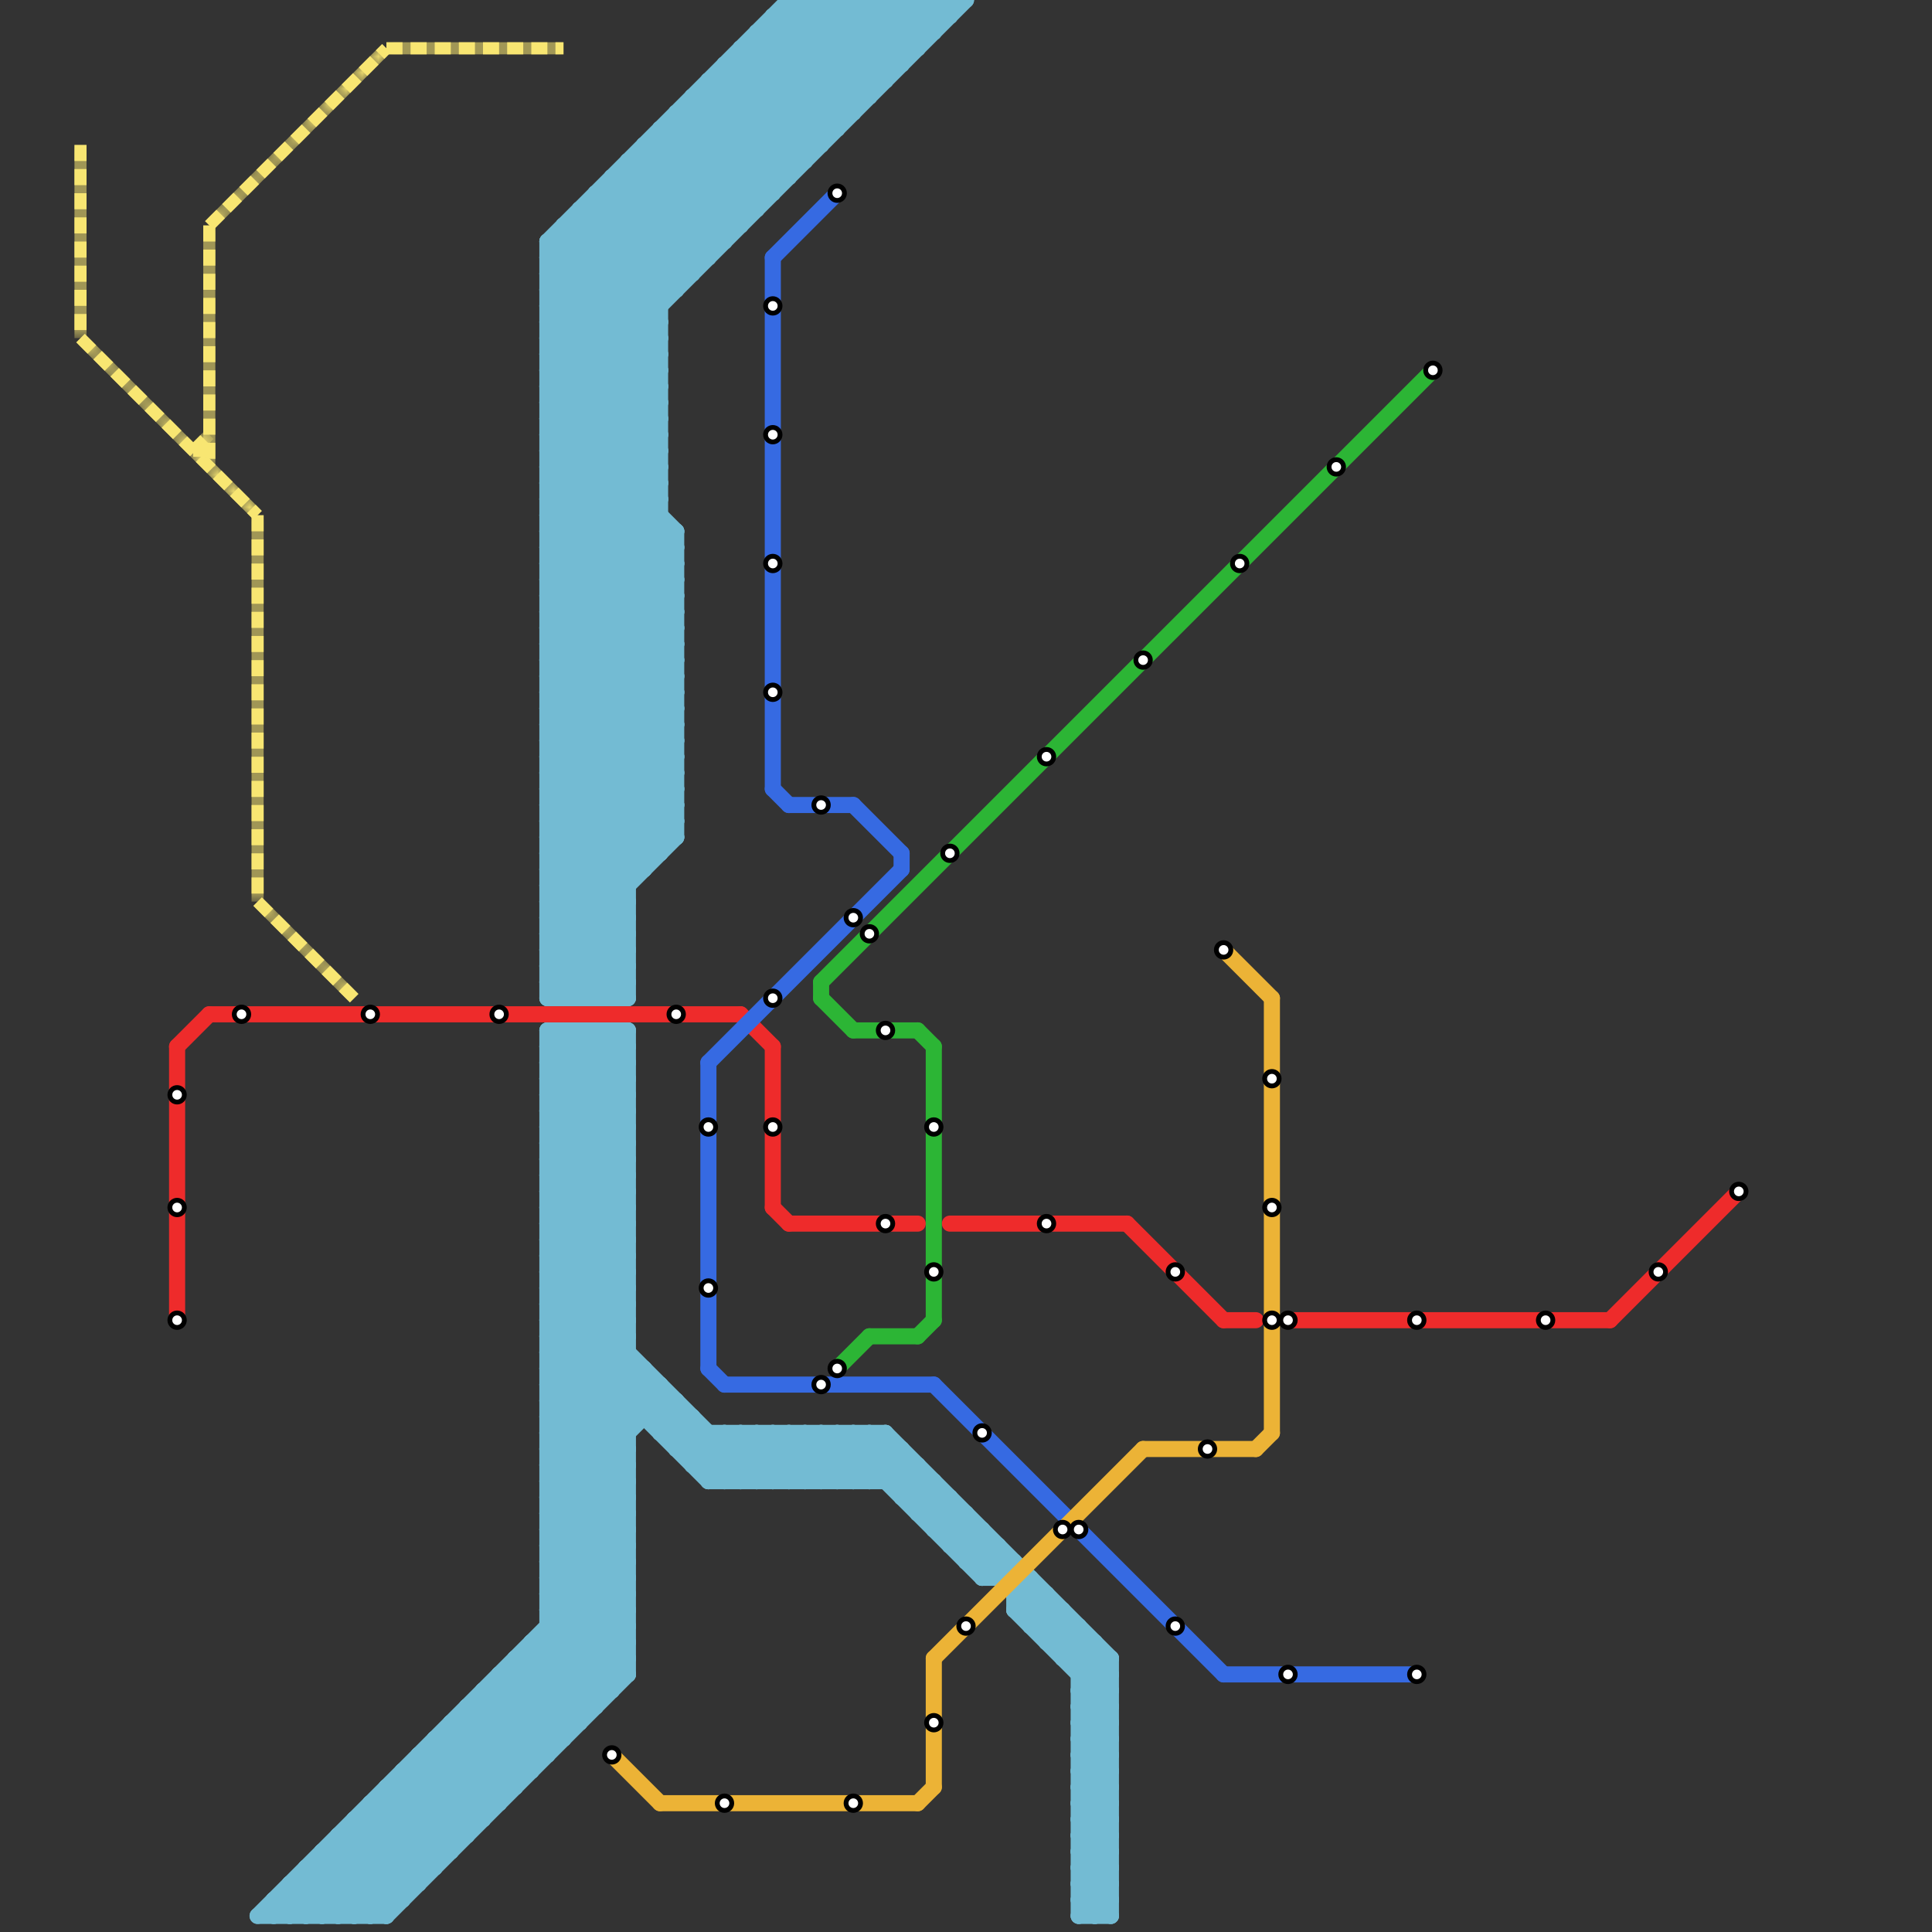 
<svg version="1.1" xmlns="http://www.w3.org/2000/svg" viewBox="0 0 120 120">
<rect x="0" y="0" width="120" height="120" fill="#333333" stroke="none"/>
<style>text { font: 1px Helvetica; font-weight: 600; white-space: pre; dominant-baseline: central; } line { stroke-width: 1; fill: none; stroke-linecap: round; stroke-linejoin: round; } .c0 { stroke: #73bbd3 } .c1 { stroke: #ee2b2b } .c2 { stroke: #f8e672 } .c3 { stroke: #366ae2 } .c4 { stroke: #2cb535 } .c5 { stroke: #ecb336 } .lst2 { stroke-width: 0.562; stroke-linecap: butt; }.w1 { stroke-width: 1; }.w2 { stroke-width: .75; }.l11 { stroke-dasharray: 1 .5; stroke-linecap: butt; }.sl-b { stroke-linecap: butt; }</style><defs><g id="wm-xf"><circle r="1.2" fill="#000"/><circle r="0.9" fill="#fff"/><circle r="0.6" fill="#000"/><circle r="0.3" fill="#fff"/></g><g id="wm"><circle r="0.6" fill="#000"/><circle r="0.3" fill="#fff"/></g></defs><line class="c0 " x1="21" y1="114" x2="21" y2="119"/><line class="c0 " x1="36" y1="13" x2="41" y2="18"/><line class="c0 " x1="34" y1="33" x2="42" y2="41"/><line class="c0 " x1="42" y1="87" x2="42" y2="90"/><line class="c0 " x1="24" y1="111" x2="28" y2="115"/><line class="c0 " x1="34" y1="51" x2="39" y2="56"/><line class="c0 " x1="34" y1="71" x2="39" y2="66"/><line class="c0 " x1="34" y1="73" x2="39" y2="68"/><line class="c0 " x1="34" y1="79" x2="39" y2="79"/><line class="c0 " x1="34" y1="79" x2="47" y2="92"/><line class="c0 " x1="59" y1="96" x2="60" y2="95"/><line class="c0 " x1="67" y1="109" x2="69" y2="111"/><line class="c0 " x1="18" y1="118" x2="19" y2="119"/><line class="c0 " x1="49" y1="1" x2="54" y2="6"/><line class="c0 " x1="34" y1="15" x2="45" y2="15"/><line class="c0 " x1="67" y1="118" x2="68" y2="119"/><line class="c0 " x1="34" y1="36" x2="42" y2="44"/><line class="c0 " x1="34" y1="87" x2="39" y2="92"/><line class="c0 " x1="34" y1="89" x2="39" y2="94"/><line class="c0 " x1="17" y1="118" x2="18" y2="119"/><line class="c0 " x1="60" y1="94" x2="60" y2="97"/><line class="c0 " x1="34" y1="60" x2="39" y2="60"/><line class="c0 " x1="49" y1="89" x2="49" y2="92"/><line class="c0 " x1="44" y1="5" x2="49" y2="10"/><line class="c0 " x1="32" y1="103" x2="39" y2="103"/><line class="c0 " x1="34" y1="100" x2="39" y2="100"/><line class="c0 " x1="17" y1="118" x2="25" y2="118"/><line class="c0 " x1="29" y1="107" x2="32" y2="110"/><line class="c0 " x1="67" y1="111" x2="69" y2="109"/><line class="c0 " x1="34" y1="35" x2="42" y2="35"/><line class="c0 " x1="34" y1="34" x2="41" y2="27"/><line class="c0 " x1="34" y1="36" x2="41" y2="29"/><line class="c0 " x1="34" y1="79" x2="39" y2="74"/><line class="c0 " x1="34" y1="58" x2="38" y2="62"/><line class="c0 " x1="49" y1="0" x2="54" y2="5"/><line class="c0 " x1="38" y1="11" x2="49" y2="11"/><line class="c0 " x1="34" y1="58" x2="42" y2="50"/><line class="c0 " x1="34" y1="60" x2="42" y2="52"/><line class="c0 " x1="34" y1="81" x2="39" y2="81"/><line class="c0 " x1="28" y1="108" x2="31" y2="111"/><line class="c0 " x1="40" y1="9" x2="51" y2="9"/><line class="c0 " x1="42" y1="90" x2="56" y2="90"/><line class="c0 " x1="34" y1="66" x2="36" y2="64"/><line class="c0 " x1="30" y1="106" x2="33" y2="109"/><line class="c0 " x1="34" y1="85" x2="40" y2="85"/><line class="c0 " x1="34" y1="27" x2="42" y2="35"/><line class="c0 " x1="34" y1="100" x2="39" y2="95"/><line class="c0 " x1="67" y1="110" x2="69" y2="108"/><line class="c0 " x1="26" y1="109" x2="30" y2="113"/><line class="c0 " x1="44" y1="89" x2="44" y2="92"/><line class="c0 " x1="42" y1="7" x2="47" y2="12"/><line class="c0 " x1="34" y1="41" x2="42" y2="41"/><line class="c0 " x1="34" y1="16" x2="50" y2="0"/><line class="c0 " x1="67" y1="111" x2="69" y2="113"/><line class="c0 " x1="34" y1="30" x2="41" y2="30"/><line class="c0 " x1="34" y1="43" x2="42" y2="43"/><line class="c0 " x1="34" y1="20" x2="54" y2="0"/><line class="c0 " x1="59" y1="93" x2="59" y2="96"/><line class="c0 " x1="34" y1="93" x2="41" y2="86"/><line class="c0 " x1="34" y1="59" x2="42" y2="51"/><line class="c0 " x1="45" y1="89" x2="45" y2="92"/><line class="c0 " x1="34" y1="81" x2="39" y2="76"/><line class="c0 " x1="55" y1="92" x2="56" y2="91"/><line class="c0 " x1="42" y1="33" x2="42" y2="52"/><line class="c0 " x1="62" y1="98" x2="63" y2="97"/><line class="c0 " x1="20" y1="115" x2="24" y2="119"/><line class="c0 " x1="55" y1="0" x2="57" y2="2"/><line class="c0 " x1="67" y1="114" x2="69" y2="114"/><line class="c0 " x1="67" y1="116" x2="69" y2="116"/><line class="c0 " x1="34" y1="20" x2="41" y2="20"/><line class="c0 " x1="59" y1="95" x2="60" y2="94"/><line class="c0 " x1="67" y1="110" x2="69" y2="112"/><line class="c0 " x1="67" y1="103" x2="68" y2="102"/><line class="c0 " x1="45" y1="5" x2="50" y2="10"/><line class="c0 " x1="34" y1="35" x2="42" y2="43"/><line class="c0 " x1="38" y1="62" x2="39" y2="61"/><line class="c0 " x1="61" y1="97" x2="62" y2="96"/><line class="c0 " x1="53" y1="89" x2="69" y2="105"/><line class="c0 " x1="34" y1="59" x2="39" y2="59"/><line class="c0 " x1="34" y1="51" x2="42" y2="51"/><line class="c0 " x1="67" y1="117" x2="69" y2="115"/><line class="c0 " x1="25" y1="110" x2="33" y2="110"/><line class="c0 " x1="34" y1="61" x2="39" y2="61"/><line class="c0 " x1="27" y1="108" x2="27" y2="116"/><line class="c0 " x1="67" y1="119" x2="69" y2="117"/><line class="c0 " x1="49" y1="0" x2="49" y2="11"/><line class="c0 " x1="67" y1="113" x2="69" y2="113"/><line class="c0 " x1="35" y1="64" x2="35" y2="108"/><line class="c0 " x1="67" y1="115" x2="69" y2="115"/><line class="c0 " x1="34" y1="19" x2="41" y2="19"/><line class="c0 " x1="34" y1="33" x2="41" y2="26"/><line class="c0 " x1="65" y1="102" x2="68" y2="102"/><line class="c0 " x1="34" y1="35" x2="41" y2="28"/><line class="c0 " x1="34" y1="24" x2="58" y2="0"/><line class="c0 " x1="34" y1="80" x2="46" y2="92"/><line class="c0 " x1="44" y1="92" x2="47" y2="89"/><line class="c0 " x1="34" y1="41" x2="42" y2="49"/><line class="c0 " x1="34" y1="43" x2="42" y2="51"/><line class="c0 " x1="34" y1="80" x2="39" y2="80"/><line class="c0 " x1="34" y1="82" x2="39" y2="82"/><line class="c0 " x1="36" y1="13" x2="47" y2="13"/><line class="c0 " x1="34" y1="88" x2="39" y2="93"/><line class="c0 " x1="64" y1="101" x2="67" y2="101"/><line class="c0 " x1="34" y1="61" x2="39" y2="56"/><line class="c0 " x1="26" y1="110" x2="29" y2="113"/><line class="c0 " x1="47" y1="89" x2="47" y2="92"/><line class="c0 " x1="67" y1="117" x2="69" y2="119"/><line class="c0 " x1="46" y1="89" x2="46" y2="92"/><line class="c0 " x1="34" y1="99" x2="39" y2="104"/><line class="c0 " x1="23" y1="112" x2="27" y2="116"/><line class="c0 " x1="34" y1="91" x2="39" y2="96"/><line class="c0 " x1="34" y1="42" x2="42" y2="42"/><line class="c0 " x1="21" y1="119" x2="39" y2="101"/><line class="c0 " x1="48" y1="89" x2="48" y2="92"/><line class="c0 " x1="69" y1="103" x2="69" y2="119"/><line class="c0 " x1="44" y1="6" x2="49" y2="11"/><line class="c0 " x1="20" y1="115" x2="28" y2="115"/><line class="c0 " x1="52" y1="0" x2="52" y2="8"/><line class="c0 " x1="54" y1="89" x2="62" y2="97"/><line class="c0 " x1="34" y1="94" x2="41" y2="87"/><line class="c0 " x1="41" y1="8" x2="46" y2="13"/><line class="c0 " x1="63" y1="99" x2="65" y2="99"/><line class="c0 " x1="34" y1="80" x2="39" y2="75"/><line class="c0 " x1="34" y1="82" x2="39" y2="77"/><line class="c0 " x1="63" y1="100" x2="64" y2="99"/><line class="c0 " x1="54" y1="0" x2="54" y2="6"/><line class="c0 " x1="42" y1="89" x2="43" y2="88"/><line class="c0 " x1="61" y1="98" x2="62" y2="98"/><line class="c0 " x1="46" y1="3" x2="51" y2="8"/><line class="c0 " x1="18" y1="119" x2="39" y2="98"/><line class="c0 " x1="37" y1="13" x2="42" y2="18"/><line class="c0 " x1="34" y1="96" x2="39" y2="101"/><line class="c0 " x1="34" y1="64" x2="34" y2="109"/><line class="c0 " x1="35" y1="62" x2="39" y2="58"/><line class="c0 " x1="34" y1="91" x2="39" y2="91"/><line class="c0 " x1="53" y1="89" x2="53" y2="92"/><line class="c0 " x1="33" y1="102" x2="33" y2="110"/><line class="c0 " x1="34" y1="46" x2="42" y2="38"/><line class="c0 " x1="18" y1="117" x2="20" y2="119"/><line class="c0 " x1="64" y1="98" x2="64" y2="101"/><line class="c0 " x1="34" y1="48" x2="42" y2="40"/><line class="c0 " x1="50" y1="92" x2="53" y2="89"/><line class="c0 " x1="24" y1="119" x2="39" y2="104"/><line class="c0 " x1="67" y1="118" x2="69" y2="116"/><line class="c0 " x1="33" y1="103" x2="36" y2="106"/><line class="c0 " x1="34" y1="88" x2="39" y2="83"/><line class="c0 " x1="45" y1="92" x2="48" y2="89"/><line class="c0 " x1="34" y1="22" x2="41" y2="29"/><line class="c0 " x1="34" y1="24" x2="41" y2="31"/><line class="c0 " x1="34" y1="37" x2="42" y2="37"/><line class="c0 " x1="38" y1="11" x2="38" y2="62"/><line class="c0 " x1="47" y1="92" x2="50" y2="89"/><line class="c0 " x1="42" y1="7" x2="53" y2="7"/><line class="c0 " x1="34" y1="96" x2="39" y2="96"/><line class="c0 " x1="25" y1="110" x2="25" y2="118"/><line class="c0 " x1="34" y1="67" x2="39" y2="72"/><line class="c0 " x1="45" y1="89" x2="48" y2="92"/><line class="c0 " x1="34" y1="69" x2="39" y2="74"/><line class="c0 " x1="34" y1="90" x2="39" y2="90"/><line class="c0 " x1="34" y1="40" x2="42" y2="40"/><line class="c0 " x1="58" y1="95" x2="59" y2="94"/><line class="c0 " x1="34" y1="42" x2="42" y2="50"/><line class="c0 " x1="47" y1="89" x2="50" y2="92"/><line class="c0 " x1="56" y1="92" x2="57" y2="91"/><line class="c0 " x1="28" y1="107" x2="32" y2="111"/><line class="c0 " x1="51" y1="0" x2="51" y2="9"/><line class="c0 " x1="34" y1="25" x2="59" y2="0"/><line class="c0 " x1="46" y1="89" x2="49" y2="92"/><line class="c0 " x1="23" y1="112" x2="31" y2="112"/><line class="c0 " x1="35" y1="64" x2="39" y2="68"/><line class="c0 " x1="34" y1="56" x2="42" y2="48"/><line class="c0 " x1="30" y1="105" x2="34" y2="109"/><line class="c0 " x1="34" y1="21" x2="41" y2="28"/><line class="c0 " x1="34" y1="23" x2="41" y2="30"/><line class="c0 " x1="51" y1="89" x2="51" y2="92"/><line class="c0 " x1="54" y1="92" x2="56" y2="90"/><line class="c0 " x1="57" y1="94" x2="58" y2="93"/><line class="c0 " x1="68" y1="119" x2="69" y2="118"/><line class="c0 " x1="53" y1="0" x2="53" y2="7"/><line class="c0 " x1="59" y1="96" x2="62" y2="96"/><line class="c0 " x1="34" y1="68" x2="39" y2="73"/><line class="c0 " x1="34" y1="96" x2="39" y2="91"/><line class="c0 " x1="34" y1="67" x2="39" y2="67"/><line class="c0 " x1="34" y1="70" x2="39" y2="75"/><line class="c0 " x1="34" y1="69" x2="39" y2="69"/><line class="c0 " x1="34" y1="90" x2="39" y2="85"/><line class="c0 " x1="56" y1="0" x2="56" y2="4"/><line class="c0 " x1="67" y1="105" x2="69" y2="103"/><line class="c0 " x1="39" y1="10" x2="39" y2="62"/><line class="c0 " x1="66" y1="102" x2="67" y2="101"/><line class="c0 " x1="46" y1="3" x2="46" y2="14"/><line class="c0 " x1="19" y1="117" x2="21" y2="119"/><line class="c0 " x1="34" y1="27" x2="41" y2="27"/><line class="c0 " x1="63" y1="99" x2="64" y2="98"/><line class="c0 " x1="39" y1="10" x2="44" y2="15"/><line class="c0 " x1="43" y1="7" x2="48" y2="12"/><line class="c0 " x1="42" y1="90" x2="43" y2="89"/><line class="c0 " x1="46" y1="4" x2="51" y2="9"/><line class="c0 " x1="41" y1="89" x2="55" y2="89"/><line class="c0 " x1="34" y1="44" x2="42" y2="52"/><line class="c0 " x1="37" y1="12" x2="42" y2="17"/><line class="c0 " x1="29" y1="106" x2="29" y2="114"/><line class="c0 " x1="48" y1="2" x2="53" y2="7"/><line class="c0 " x1="34" y1="47" x2="42" y2="39"/><line class="c0 " x1="44" y1="5" x2="55" y2="5"/><line class="c0 " x1="34" y1="98" x2="39" y2="103"/><line class="c0 " x1="34" y1="68" x2="39" y2="68"/><line class="c0 " x1="43" y1="91" x2="57" y2="91"/><line class="c0 " x1="47" y1="2" x2="47" y2="13"/><line class="c0 " x1="34" y1="70" x2="39" y2="70"/><line class="c0 " x1="34" y1="49" x2="39" y2="54"/><line class="c0 " x1="34" y1="69" x2="39" y2="64"/><line class="c0 " x1="31" y1="104" x2="31" y2="112"/><line class="c0 " x1="67" y1="105" x2="69" y2="107"/><line class="c0 " x1="34" y1="16" x2="44" y2="16"/><line class="c0 " x1="49" y1="0" x2="60" y2="0"/><line class="c0 " x1="60" y1="97" x2="61" y2="96"/><line class="c0 " x1="33" y1="102" x2="39" y2="102"/><line class="c0 " x1="43" y1="6" x2="48" y2="11"/><line class="c0 " x1="58" y1="92" x2="58" y2="95"/><line class="c0 " x1="48" y1="89" x2="51" y2="92"/><line class="c0 " x1="34" y1="77" x2="39" y2="82"/><line class="c0 " x1="34" y1="67" x2="37" y2="64"/><line class="c0 " x1="66" y1="103" x2="69" y2="103"/><line class="c0 " x1="53" y1="0" x2="56" y2="3"/><line class="c0 " x1="34" y1="86" x2="41" y2="86"/><line class="c0 " x1="39" y1="64" x2="39" y2="104"/><line class="c0 " x1="34" y1="89" x2="39" y2="89"/><line class="c0 " x1="34" y1="98" x2="39" y2="98"/><line class="c0 " x1="57" y1="91" x2="57" y2="94"/><line class="c0 " x1="67" y1="107" x2="69" y2="105"/><line class="c0 " x1="34" y1="38" x2="41" y2="31"/><line class="c0 " x1="34" y1="70" x2="39" y2="65"/><line class="c0 " x1="34" y1="40" x2="41" y2="33"/><line class="c0 " x1="41" y1="8" x2="52" y2="8"/><line class="c0 " x1="34" y1="32" x2="41" y2="25"/><line class="c0 " x1="51" y1="89" x2="54" y2="92"/><line class="c0 " x1="40" y1="9" x2="40" y2="54"/><line class="c0 " x1="36" y1="64" x2="39" y2="67"/><line class="c0 " x1="19" y1="116" x2="27" y2="116"/><line class="c0 " x1="31" y1="105" x2="34" y2="108"/><line class="c0 " x1="60" y1="96" x2="61" y2="95"/><line class="c0 " x1="35" y1="14" x2="35" y2="62"/><line class="c0 " x1="34" y1="49" x2="42" y2="41"/><line class="c0 " x1="34" y1="92" x2="40" y2="86"/><line class="c0 " x1="34" y1="102" x2="37" y2="105"/><line class="c0 " x1="21" y1="115" x2="24" y2="118"/><line class="c0 " x1="34" y1="77" x2="39" y2="77"/><line class="c0 " x1="24" y1="111" x2="32" y2="111"/><line class="c0 " x1="34" y1="87" x2="39" y2="82"/><line class="c0 " x1="43" y1="91" x2="45" y2="89"/><line class="c0 " x1="34" y1="89" x2="39" y2="84"/><line class="c0 " x1="18" y1="117" x2="18" y2="119"/><line class="c0 " x1="34" y1="87" x2="42" y2="87"/><line class="c0 " x1="38" y1="12" x2="43" y2="17"/><line class="c0 " x1="67" y1="106" x2="69" y2="104"/><line class="c0 " x1="34" y1="98" x2="39" y2="93"/><line class="c0 " x1="67" y1="108" x2="69" y2="106"/><line class="c0 " x1="34" y1="47" x2="42" y2="47"/><line class="c0 " x1="67" y1="107" x2="69" y2="109"/><line class="c0 " x1="34" y1="26" x2="41" y2="26"/><line class="c0 " x1="34" y1="39" x2="42" y2="39"/><line class="c0 " x1="34" y1="28" x2="41" y2="28"/><line class="c0 " x1="39" y1="11" x2="44" y2="16"/><line class="c0 " x1="56" y1="93" x2="57" y2="92"/><line class="c0 " x1="63" y1="99" x2="63" y2="100"/><line class="c0 " x1="34" y1="55" x2="42" y2="47"/><line class="c0 " x1="34" y1="55" x2="39" y2="60"/><line class="c0 " x1="31" y1="104" x2="35" y2="108"/><line class="c0 " x1="34" y1="57" x2="39" y2="62"/><line class="c0 " x1="34" y1="77" x2="39" y2="72"/><line class="c0 " x1="34" y1="46" x2="41" y2="53"/><line class="c0 " x1="48" y1="1" x2="53" y2="6"/><line class="c0 " x1="43" y1="6" x2="43" y2="17"/><line class="c0 " x1="34" y1="60" x2="36" y2="62"/><line class="c0 " x1="67" y1="112" x2="69" y2="112"/><line class="c0 " x1="16" y1="119" x2="39" y2="96"/><line class="c0 " x1="67" y1="106" x2="69" y2="108"/><line class="c0 " x1="34" y1="25" x2="41" y2="25"/><line class="c0 " x1="67" y1="108" x2="69" y2="110"/><line class="c0 " x1="34" y1="17" x2="51" y2="0"/><line class="c0 " x1="45" y1="4" x2="56" y2="4"/><line class="c0 " x1="48" y1="1" x2="48" y2="12"/><line class="c0 " x1="34" y1="31" x2="42" y2="39"/><line class="c0 " x1="34" y1="76" x2="39" y2="81"/><line class="c0 " x1="34" y1="78" x2="39" y2="83"/><line class="c0 " x1="51" y1="92" x2="54" y2="89"/><line class="c0 " x1="47" y1="3" x2="52" y2="8"/><line class="c0 " x1="56" y1="0" x2="58" y2="2"/><line class="c0 " x1="34" y1="55" x2="39" y2="55"/><line class="c0 " x1="34" y1="57" x2="39" y2="57"/><line class="c0 " x1="34" y1="49" x2="42" y2="49"/><line class="c0 " x1="26" y1="109" x2="34" y2="109"/><line class="c0 " x1="41" y1="88" x2="42" y2="87"/><line class="c0 " x1="67" y1="109" x2="69" y2="109"/><line class="c0 " x1="34" y1="37" x2="41" y2="30"/><line class="c0 " x1="34" y1="29" x2="41" y2="22"/><line class="c0 " x1="34" y1="31" x2="41" y2="24"/><line class="c0 " x1="63" y1="100" x2="69" y2="106"/><line class="c0 " x1="27" y1="109" x2="30" y2="112"/><line class="c0 " x1="39" y1="10" x2="50" y2="10"/><line class="c0 " x1="34" y1="97" x2="39" y2="102"/><line class="c0 " x1="34" y1="30" x2="42" y2="38"/><line class="c0 " x1="63" y1="100" x2="66" y2="100"/><line class="c0 " x1="19" y1="119" x2="39" y2="99"/><line class="c0 " x1="34" y1="48" x2="40" y2="54"/><line class="c0 " x1="34" y1="75" x2="39" y2="80"/><line class="c0 " x1="34" y1="39" x2="42" y2="47"/><line class="c0 " x1="34" y1="76" x2="39" y2="76"/><line class="c0 " x1="34" y1="57" x2="42" y2="49"/><line class="c0 " x1="25" y1="111" x2="28" y2="114"/><line class="c0 " x1="34" y1="78" x2="39" y2="78"/><line class="c0 " x1="34" y1="84" x2="39" y2="89"/><line class="c0 " x1="32" y1="104" x2="35" y2="107"/><line class="c0 " x1="43" y1="88" x2="43" y2="91"/><line class="c0 " x1="21" y1="114" x2="25" y2="118"/><line class="c0 " x1="34" y1="21" x2="55" y2="0"/><line class="c0 " x1="22" y1="113" x2="26" y2="117"/><line class="c0 " x1="55" y1="89" x2="69" y2="103"/><line class="c0 " x1="34" y1="38" x2="42" y2="38"/><line class="c0 " x1="50" y1="0" x2="55" y2="5"/><line class="c0 " x1="36" y1="13" x2="36" y2="62"/><line class="c0 " x1="34" y1="65" x2="35" y2="64"/><line class="c0 " x1="34" y1="47" x2="40" y2="53"/><line class="c0 " x1="34" y1="97" x2="39" y2="97"/><line class="c0 " x1="65" y1="102" x2="66" y2="101"/><line class="c0 " x1="34" y1="99" x2="39" y2="99"/><line class="c0 " x1="34" y1="54" x2="42" y2="46"/><line class="c0 " x1="34" y1="54" x2="39" y2="59"/><line class="c0 " x1="34" y1="75" x2="39" y2="75"/><line class="c0 " x1="27" y1="108" x2="31" y2="112"/><line class="c0 " x1="34" y1="56" x2="39" y2="61"/><line class="c0 " x1="34" y1="76" x2="39" y2="71"/><line class="c0 " x1="34" y1="78" x2="39" y2="73"/><line class="c0 " x1="34" y1="84" x2="39" y2="84"/><line class="c0 " x1="67" y1="111" x2="69" y2="111"/><line class="c0 " x1="64" y1="101" x2="65" y2="100"/><line class="c0 " x1="37" y1="64" x2="37" y2="106"/><line class="c0 " x1="34" y1="92" x2="39" y2="97"/><line class="c0 " x1="34" y1="94" x2="39" y2="99"/><line class="c0 " x1="34" y1="86" x2="39" y2="91"/><line class="c0 " x1="56" y1="90" x2="56" y2="93"/><line class="c0 " x1="68" y1="102" x2="68" y2="119"/><line class="c0 " x1="42" y1="8" x2="47" y2="13"/><line class="c0 " x1="53" y1="92" x2="55" y2="90"/><line class="c0 " x1="65" y1="101" x2="66" y2="100"/><line class="c0 " x1="34" y1="97" x2="39" y2="92"/><line class="c0 " x1="34" y1="53" x2="41" y2="53"/><line class="c0 " x1="34" y1="99" x2="39" y2="94"/><line class="c0 " x1="47" y1="2" x2="52" y2="7"/><line class="c0 " x1="34" y1="75" x2="39" y2="70"/><line class="c0 " x1="34" y1="56" x2="39" y2="56"/><line class="c0 " x1="67" y1="114" x2="69" y2="112"/><line class="c0 " x1="24" y1="111" x2="24" y2="119"/><line class="c0 " x1="67" y1="116" x2="69" y2="114"/><line class="c0 " x1="34" y1="39" x2="41" y2="32"/><line class="c0 " x1="34" y1="84" x2="39" y2="79"/><line class="c0 " x1="34" y1="20" x2="41" y2="27"/><line class="c0 " x1="41" y1="89" x2="42" y2="88"/><line class="c0 " x1="67" y1="110" x2="69" y2="110"/><line class="c0 " x1="54" y1="89" x2="54" y2="92"/><line class="c0 " x1="22" y1="113" x2="22" y2="119"/><line class="c0 " x1="34" y1="30" x2="41" y2="23"/><line class="c0 " x1="57" y1="93" x2="58" y2="92"/><line class="c0 " x1="34" y1="61" x2="35" y2="62"/><line class="c0 " x1="34" y1="92" x2="39" y2="92"/><line class="c0 " x1="34" y1="94" x2="39" y2="94"/><line class="c0 " x1="34" y1="65" x2="39" y2="70"/><line class="c0 " x1="52" y1="0" x2="56" y2="4"/><line class="c0 " x1="43" y1="6" x2="54" y2="6"/><line class="c0 " x1="35" y1="15" x2="41" y2="21"/><line class="c0 " x1="19" y1="116" x2="19" y2="119"/><line class="c0 " x1="61" y1="98" x2="62" y2="97"/><line class="c0 " x1="34" y1="38" x2="42" y2="46"/><line class="c0 " x1="34" y1="32" x2="42" y2="40"/><line class="c0 " x1="34" y1="83" x2="39" y2="88"/><line class="c0 " x1="67" y1="113" x2="69" y2="111"/><line class="c0 " x1="67" y1="115" x2="69" y2="113"/><line class="c0 " x1="48" y1="1" x2="59" y2="1"/><line class="c0 " x1="23" y1="113" x2="26" y2="116"/><line class="c0 " x1="34" y1="17" x2="41" y2="24"/><line class="c0 " x1="67" y1="114" x2="69" y2="116"/><line class="c0 " x1="34" y1="46" x2="42" y2="46"/><line class="c0 " x1="34" y1="19" x2="41" y2="26"/><line class="c0 " x1="67" y1="116" x2="69" y2="118"/><line class="c0 " x1="34" y1="48" x2="42" y2="48"/><line class="c0 " x1="34" y1="91" x2="40" y2="85"/><line class="c0 " x1="67" y1="101" x2="67" y2="119"/><line class="c0 " x1="44" y1="91" x2="46" y2="89"/><line class="c0 " x1="57" y1="0" x2="58" y2="1"/><line class="c0 " x1="34" y1="15" x2="49" y2="0"/><line class="c0 " x1="50" y1="0" x2="50" y2="10"/><line class="c0 " x1="33" y1="102" x2="37" y2="106"/><line class="c0 " x1="34" y1="64" x2="39" y2="69"/><line class="c0 " x1="34" y1="65" x2="39" y2="65"/><line class="c0 " x1="34" y1="86" x2="39" y2="81"/><line class="c0 " x1="20" y1="115" x2="20" y2="119"/><line class="c0 " x1="34" y1="37" x2="42" y2="45"/><line class="c0 " x1="67" y1="117" x2="69" y2="117"/><line class="c0 " x1="67" y1="119" x2="69" y2="119"/><line class="c0 " x1="34" y1="83" x2="39" y2="83"/><line class="c0 " x1="34" y1="18" x2="42" y2="18"/><line class="c0 " x1="67" y1="113" x2="69" y2="115"/><line class="c0 " x1="67" y1="104" x2="68" y2="103"/><line class="c0 " x1="67" y1="115" x2="69" y2="117"/><line class="c0 " x1="44" y1="92" x2="58" y2="92"/><line class="c0 " x1="34" y1="40" x2="42" y2="48"/><line class="c0 " x1="34" y1="85" x2="39" y2="90"/><line class="c0 " x1="34" y1="41" x2="42" y2="33"/><line class="c0 " x1="34" y1="62" x2="39" y2="62"/><line class="c0 " x1="34" y1="43" x2="42" y2="35"/><line class="c0 " x1="46" y1="92" x2="49" y2="89"/><line class="c0 " x1="34" y1="64" x2="39" y2="64"/><line class="c0 " x1="28" y1="107" x2="36" y2="107"/><line class="c0 " x1="66" y1="103" x2="67" y2="102"/><line class="c0 " x1="48" y1="92" x2="51" y2="89"/><line class="c0 " x1="30" y1="105" x2="38" y2="105"/><line class="c0 " x1="35" y1="14" x2="46" y2="14"/><line class="c0 " x1="34" y1="83" x2="39" y2="78"/><line class="c0 " x1="34" y1="19" x2="53" y2="0"/><line class="c0 " x1="19" y1="116" x2="22" y2="119"/><line class="c0 " x1="41" y1="8" x2="41" y2="53"/><line class="c0 " x1="36" y1="64" x2="36" y2="107"/><line class="c0 " x1="64" y1="100" x2="65" y2="99"/><line class="c0 " x1="34" y1="88" x2="43" y2="88"/><line class="c0 " x1="34" y1="66" x2="39" y2="71"/><line class="c0 " x1="38" y1="64" x2="39" y2="65"/><line class="c0 " x1="35" y1="14" x2="41" y2="20"/><line class="c0 " x1="34" y1="62" x2="39" y2="57"/><line class="c0 " x1="58" y1="0" x2="59" y2="1"/><line class="c0 " x1="34" y1="100" x2="38" y2="104"/><line class="c0 " x1="34" y1="29" x2="42" y2="37"/><line class="c0 " x1="58" y1="94" x2="59" y2="93"/><line class="c0 " x1="25" y1="110" x2="29" y2="114"/><line class="c0 " x1="38" y1="64" x2="38" y2="105"/><line class="c0 " x1="50" y1="89" x2="50" y2="92"/><line class="c0 " x1="17" y1="119" x2="39" y2="97"/><line class="c0 " x1="34" y1="51" x2="42" y2="43"/><line class="c0 " x1="17" y1="118" x2="17" y2="119"/><line class="c0 " x1="34" y1="16" x2="41" y2="23"/><line class="c0 " x1="34" y1="45" x2="42" y2="37"/><line class="c0 " x1="34" y1="18" x2="41" y2="25"/><line class="c0 " x1="52" y1="89" x2="52" y2="92"/><line class="c0 " x1="29" y1="106" x2="33" y2="110"/><line class="c0 " x1="22" y1="114" x2="25" y2="117"/><line class="c0 " x1="34" y1="85" x2="39" y2="80"/><line class="c0 " x1="34" y1="66" x2="39" y2="66"/><line class="c0 " x1="61" y1="95" x2="61" y2="98"/><line class="c0 " x1="67" y1="118" x2="69" y2="118"/><line class="c0 " x1="34" y1="22" x2="41" y2="22"/><line class="c0 " x1="59" y1="0" x2="59" y2="1"/><line class="c0 " x1="51" y1="0" x2="55" y2="4"/><line class="c0 " x1="34" y1="24" x2="41" y2="24"/><line class="c0 " x1="34" y1="23" x2="57" y2="0"/><line class="c0 " x1="40" y1="10" x2="45" y2="15"/><line class="c0 " x1="56" y1="93" x2="59" y2="93"/><line class="c0 " x1="34" y1="53" x2="39" y2="58"/><line class="c0 " x1="42" y1="7" x2="42" y2="18"/><line class="c0 " x1="46" y1="3" x2="57" y2="3"/><line class="c0 " x1="34" y1="42" x2="42" y2="34"/><line class="c0 " x1="34" y1="93" x2="39" y2="98"/><line class="c0 " x1="34" y1="15" x2="34" y2="62"/><line class="c0 " x1="44" y1="5" x2="44" y2="16"/><line class="c0 " x1="34" y1="81" x2="45" y2="92"/><line class="c0 " x1="20" y1="116" x2="23" y2="119"/><line class="c0 " x1="49" y1="92" x2="52" y2="89"/><line class="c0 " x1="37" y1="12" x2="37" y2="62"/><line class="c0 " x1="34" y1="21" x2="41" y2="21"/><line class="c0 " x1="34" y1="23" x2="41" y2="23"/><line class="c0 " x1="34" y1="101" x2="39" y2="101"/><line class="c0 " x1="28" y1="107" x2="28" y2="115"/><line class="c0 " x1="34" y1="72" x2="39" y2="77"/><line class="c0 " x1="49" y1="89" x2="52" y2="92"/><line class="c0 " x1="34" y1="74" x2="39" y2="79"/><line class="c0 " x1="47" y1="2" x2="58" y2="2"/><line class="c0 " x1="30" y1="105" x2="30" y2="113"/><line class="c0 " x1="54" y1="0" x2="57" y2="3"/><line class="c0 " x1="34" y1="45" x2="42" y2="45"/><line class="c0 " x1="36" y1="62" x2="39" y2="59"/><line class="c0 " x1="67" y1="105" x2="69" y2="105"/><line class="c0 " x1="34" y1="93" x2="39" y2="93"/><line class="c0 " x1="50" y1="89" x2="53" y2="92"/><line class="c0 " x1="34" y1="101" x2="38" y2="105"/><line class="c0 " x1="34" y1="27" x2="41" y2="20"/><line class="c0 " x1="29" y1="106" x2="37" y2="106"/><line class="c0 " x1="55" y1="89" x2="55" y2="92"/><line class="c0 " x1="20" y1="119" x2="39" y2="100"/><line class="c0 " x1="16" y1="119" x2="24" y2="119"/><line class="c0 " x1="34" y1="26" x2="42" y2="34"/><line class="c0 " x1="34" y1="44" x2="42" y2="36"/><line class="c0 " x1="34" y1="95" x2="39" y2="100"/><line class="c0 " x1="34" y1="28" x2="42" y2="36"/><line class="c0 " x1="31" y1="104" x2="39" y2="104"/><line class="c0 " x1="18" y1="117" x2="26" y2="117"/><line class="c0 " x1="34" y1="72" x2="39" y2="72"/><line class="c0 " x1="41" y1="86" x2="41" y2="89"/><line class="c0 " x1="34" y1="53" x2="42" y2="45"/><line class="c0 " x1="34" y1="74" x2="39" y2="74"/><line class="c0 " x1="55" y1="0" x2="55" y2="5"/><line class="c0 " x1="23" y1="112" x2="23" y2="119"/><line class="c0 " x1="34" y1="32" x2="41" y2="32"/><line class="c0 " x1="38" y1="11" x2="43" y2="16"/><line class="c0 " x1="40" y1="85" x2="40" y2="88"/><line class="c0 " x1="57" y1="0" x2="57" y2="3"/><line class="c0 " x1="34" y1="34" x2="42" y2="34"/><line class="c0 " x1="36" y1="14" x2="41" y2="19"/><line class="c0 " x1="40" y1="9" x2="45" y2="14"/><line class="c0 " x1="34" y1="59" x2="37" y2="62"/><line class="c0 " x1="43" y1="90" x2="44" y2="89"/><line class="c0 " x1="34" y1="95" x2="39" y2="95"/><line class="c0 " x1="32" y1="103" x2="32" y2="111"/><line class="c0 " x1="34" y1="50" x2="42" y2="42"/><line class="c0 " x1="34" y1="50" x2="39" y2="55"/><line class="c0 " x1="34" y1="52" x2="42" y2="44"/><line class="c0 " x1="34" y1="52" x2="39" y2="57"/><line class="c0 " x1="64" y1="99" x2="69" y2="104"/><line class="c0 " x1="34" y1="72" x2="39" y2="67"/><line class="c0 " x1="34" y1="74" x2="39" y2="69"/><line class="c0 " x1="52" y1="92" x2="55" y2="89"/><line class="c0 " x1="34" y1="45" x2="41" y2="52"/><line class="c0 " x1="41" y1="9" x2="46" y2="14"/><line class="c0 " x1="45" y1="4" x2="50" y2="9"/><line class="c0 " x1="37" y1="12" x2="48" y2="12"/><line class="c0 " x1="67" y1="107" x2="69" y2="107"/><line class="c0 " x1="34" y1="17" x2="43" y2="17"/><line class="c0 " x1="34" y1="90" x2="39" y2="95"/><line class="c0 " x1="34" y1="22" x2="56" y2="0"/><line class="c0 " x1="34" y1="33" x2="42" y2="33"/><line class="c0 " x1="37" y1="62" x2="39" y2="60"/><line class="c0 " x1="45" y1="4" x2="45" y2="15"/><line class="c0 " x1="34" y1="71" x2="39" y2="76"/><line class="c0 " x1="34" y1="73" x2="39" y2="78"/><line class="c0 " x1="34" y1="95" x2="39" y2="90"/><line class="c0 " x1="21" y1="114" x2="29" y2="114"/><line class="c0 " x1="26" y1="109" x2="26" y2="117"/><line class="c0 " x1="34" y1="44" x2="42" y2="44"/><line class="c0 " x1="67" y1="112" x2="69" y2="110"/><line class="c0 " x1="34" y1="36" x2="42" y2="36"/><line class="c0 " x1="52" y1="89" x2="61" y2="98"/><line class="c0 " x1="34" y1="18" x2="52" y2="0"/><line class="c0 " x1="67" y1="104" x2="69" y2="104"/><line class="c0 " x1="34" y1="54" x2="40" y2="54"/><line class="c0 " x1="22" y1="113" x2="30" y2="113"/><line class="c0 " x1="67" y1="106" x2="69" y2="106"/><line class="c0 " x1="67" y1="108" x2="69" y2="108"/><line class="c0 " x1="66" y1="100" x2="66" y2="103"/><line class="c0 " x1="22" y1="119" x2="39" y2="102"/><line class="c0 " x1="65" y1="99" x2="65" y2="102"/><line class="c0 " x1="34" y1="28" x2="41" y2="21"/><line class="c0 " x1="34" y1="82" x2="44" y2="92"/><line class="c0 " x1="24" y1="112" x2="27" y2="115"/><line class="c0 " x1="58" y1="95" x2="61" y2="95"/><line class="c0 " x1="34" y1="25" x2="42" y2="33"/><line class="c0 " x1="27" y1="108" x2="35" y2="108"/><line class="c0 " x1="37" y1="64" x2="39" y2="66"/><line class="c0 " x1="23" y1="119" x2="39" y2="103"/><line class="c0 " x1="34" y1="71" x2="39" y2="71"/><line class="c0 " x1="34" y1="34" x2="42" y2="42"/><line class="c0 " x1="34" y1="73" x2="39" y2="73"/><line class="c0 " x1="34" y1="68" x2="38" y2="64"/><line class="c0 " x1="62" y1="96" x2="62" y2="98"/><line class="c0 " x1="60" y1="97" x2="63" y2="97"/><line class="c0 " x1="67" y1="109" x2="69" y2="107"/><line class="c0 " x1="34" y1="58" x2="39" y2="58"/><line class="c0 " x1="34" y1="50" x2="42" y2="50"/><line class="c0 " x1="58" y1="0" x2="58" y2="2"/><line class="c0 " x1="34" y1="29" x2="41" y2="29"/><line class="c0 " x1="34" y1="52" x2="42" y2="52"/><line class="c0 " x1="57" y1="94" x2="60" y2="94"/><line class="c0 " x1="34" y1="31" x2="41" y2="31"/><line class="c0 " x1="34" y1="15" x2="41" y2="22"/><line class="c0 " x1="67" y1="112" x2="69" y2="114"/><line class="c0 " x1="34" y1="26" x2="60" y2="0"/><line class="c0 " x1="32" y1="103" x2="36" y2="107"/><line class="c1 " x1="48" y1="75" x2="49" y2="76"/><line class="c1 " x1="59" y1="76" x2="70" y2="76"/><line class="c1 " x1="13" y1="63" x2="46" y2="63"/><line class="c1 " x1="80" y1="82" x2="100" y2="82"/><line class="c1 " x1="11" y1="65" x2="13" y2="63"/><line class="c1 " x1="46" y1="63" x2="48" y2="65"/><line class="c1 " x1="49" y1="76" x2="57" y2="76"/><line class="c1 " x1="70" y1="76" x2="76" y2="82"/><line class="c1 " x1="48" y1="65" x2="48" y2="75"/><line class="c1 " x1="11" y1="65" x2="11" y2="82"/><line class="c1 " x1="100" y1="82" x2="108" y2="74"/><line class="c1 " x1="76" y1="82" x2="78" y2="82"/><mask id="k3-1-1" maskUnits="userSpaceOnUse"><line class="w2 sl-b" x1="5" y1="9" x2="5" y2="21" stroke="#fff"/><line class="lst2" x1="5" y1="9" x2="5" y2="21" stroke="#000"/></mask><line class="c2 w2 sl-b" x1="5" y1="9" x2="5" y2="21" mask="url(#k3-1-1)"/><line class="c2 w2 l11" x1="5" y1="9" x2="5" y2="21"/><mask id="k3-1-2" maskUnits="userSpaceOnUse"><line class="w2 sl-b" x1="12" y1="28" x2="13" y2="27" stroke="#fff"/><line class="lst2" x1="12" y1="28" x2="13" y2="27" stroke="#000"/></mask><line class="c2 w2 sl-b" x1="12" y1="28" x2="13" y2="27" mask="url(#k3-1-2)"/><line class="c2 w2 l11" x1="12" y1="28" x2="13" y2="27"/><mask id="k3-1-3" maskUnits="userSpaceOnUse"><line class="w2 sl-b" x1="16" y1="32" x2="16" y2="56" stroke="#fff"/><line class="lst2" x1="16" y1="32" x2="16" y2="56" stroke="#000"/></mask><line class="c2 w2 sl-b" x1="16" y1="32" x2="16" y2="56" mask="url(#k3-1-3)"/><line class="c2 w2 l11" x1="16" y1="32" x2="16" y2="56"/><mask id="k3-1-4" maskUnits="userSpaceOnUse"><line class="w2 sl-b" x1="13" y1="14" x2="13" y2="29" stroke="#fff"/><line class="lst2" x1="13" y1="14" x2="13" y2="29" stroke="#000"/></mask><line class="c2 w2 sl-b" x1="13" y1="14" x2="13" y2="29" mask="url(#k3-1-4)"/><line class="c2 w2 l11" x1="13" y1="14" x2="13" y2="29"/><mask id="k3-1-5" maskUnits="userSpaceOnUse"><line class="w2 sl-b" x1="24" y1="3" x2="35" y2="3" stroke="#fff"/><line class="lst2" x1="24" y1="3" x2="35" y2="3" stroke="#000"/></mask><line class="c2 w2 sl-b" x1="24" y1="3" x2="35" y2="3" mask="url(#k3-1-5)"/><line class="c2 w2 l11" x1="24" y1="3" x2="35" y2="3"/><mask id="k3-1-6" maskUnits="userSpaceOnUse"><line class="w2 sl-b" x1="16" y1="56" x2="22" y2="62" stroke="#fff"/><line class="lst2" x1="16" y1="56" x2="22" y2="62" stroke="#000"/></mask><line class="c2 w2 sl-b" x1="16" y1="56" x2="22" y2="62" mask="url(#k3-1-6)"/><line class="c2 w2 l11" x1="16" y1="56" x2="22" y2="62"/><mask id="k3-1-7" maskUnits="userSpaceOnUse"><line class="w2 sl-b" x1="13" y1="14" x2="24" y2="3" stroke="#fff"/><line class="lst2" x1="13" y1="14" x2="24" y2="3" stroke="#000"/></mask><line class="c2 w2 sl-b" x1="13" y1="14" x2="24" y2="3" mask="url(#k3-1-7)"/><line class="c2 w2 l11" x1="13" y1="14" x2="24" y2="3"/><mask id="k3-1-8" maskUnits="userSpaceOnUse"><line class="w2 sl-b" x1="5" y1="21" x2="16" y2="32" stroke="#fff"/><line class="lst2" x1="5" y1="21" x2="16" y2="32" stroke="#000"/></mask><line class="c2 w2 sl-b" x1="5" y1="21" x2="16" y2="32" mask="url(#k3-1-8)"/><line class="c2 w2 l11" x1="5" y1="21" x2="16" y2="32"/><mask id="k3-1-9" maskUnits="userSpaceOnUse"><line class="w2 sl-b" x1="12" y1="28" x2="13" y2="28" stroke="#fff"/><line class="lst2" x1="12" y1="28" x2="13" y2="28" stroke="#000"/></mask><line class="c2 w2 sl-b" x1="12" y1="28" x2="13" y2="28" mask="url(#k3-1-9)"/><line class="c2 w2 l11" x1="12" y1="28" x2="13" y2="28"/><line class="c3 " x1="48" y1="16" x2="48" y2="49"/><line class="c3 " x1="44" y1="66" x2="56" y2="54"/><line class="c3 " x1="76" y1="104" x2="88" y2="104"/><line class="c3 " x1="45" y1="86" x2="58" y2="86"/><line class="c3 " x1="44" y1="66" x2="44" y2="85"/><line class="c3 " x1="53" y1="50" x2="56" y2="53"/><line class="c3 " x1="49" y1="50" x2="53" y2="50"/><line class="c3 " x1="48" y1="16" x2="52" y2="12"/><line class="c3 " x1="44" y1="85" x2="45" y2="86"/><line class="c3 " x1="58" y1="86" x2="76" y2="104"/><line class="c3 " x1="48" y1="49" x2="49" y2="50"/><line class="c3 " x1="56" y1="53" x2="56" y2="54"/><line class="c4 " x1="54" y1="83" x2="57" y2="83"/><line class="c4 " x1="52" y1="85" x2="54" y2="83"/><line class="c4 " x1="51" y1="61" x2="51" y2="62"/><line class="c4 " x1="51" y1="61" x2="89" y2="23"/><line class="c4 " x1="53" y1="64" x2="57" y2="64"/><line class="c4 " x1="51" y1="62" x2="53" y2="64"/><line class="c4 " x1="58" y1="65" x2="58" y2="82"/><line class="c4 " x1="57" y1="64" x2="58" y2="65"/><line class="c4 " x1="57" y1="83" x2="58" y2="82"/><line class="c5 " x1="76" y1="59" x2="79" y2="62"/><line class="c5 " x1="79" y1="62" x2="79" y2="89"/><line class="c5 " x1="57" y1="112" x2="58" y2="111"/><line class="c5 " x1="41" y1="112" x2="57" y2="112"/><line class="c5 " x1="71" y1="90" x2="78" y2="90"/><line class="c5 " x1="58" y1="103" x2="71" y2="90"/><line class="c5 " x1="38" y1="109" x2="41" y2="112"/><line class="c5 " x1="78" y1="90" x2="79" y2="89"/><line class="c5 " x1="58" y1="103" x2="58" y2="111"/>

<use x="11" y="68" href="#wm"/><use x="11" y="75" href="#wm"/><use x="11" y="82" href="#wm"/><use x="15" y="63" href="#wm"/><use x="23" y="63" href="#wm"/><use x="31" y="63" href="#wm"/><use x="38" y="109" href="#wm"/><use x="42" y="63" href="#wm"/><use x="44" y="70" href="#wm"/><use x="44" y="80" href="#wm"/><use x="45" y="112" href="#wm"/><use x="48" y="19" href="#wm"/><use x="48" y="27" href="#wm"/><use x="48" y="35" href="#wm"/><use x="48" y="43" href="#wm"/><use x="48" y="62" href="#wm"/><use x="48" y="70" href="#wm"/><use x="51" y="50" href="#wm"/><use x="51" y="86" href="#wm"/><use x="52" y="12" href="#wm"/><use x="52" y="85" href="#wm"/><use x="53" y="57" href="#wm"/><use x="53" y="112" href="#wm"/><use x="54" y="58" href="#wm"/><use x="55" y="64" href="#wm"/><use x="55" y="76" href="#wm"/><use x="58" y="70" href="#wm"/><use x="58" y="79" href="#wm"/><use x="58" y="107" href="#wm"/><use x="59" y="53" href="#wm"/><use x="60" y="101" href="#wm"/><use x="61" y="89" href="#wm"/><use x="65" y="47" href="#wm"/><use x="65" y="76" href="#wm"/><use x="66" y="95" href="#wm"/><use x="67" y="95" href="#wm"/><use x="71" y="41" href="#wm"/><use x="73" y="79" href="#wm"/><use x="73" y="101" href="#wm"/><use x="75" y="90" href="#wm"/><use x="76" y="59" href="#wm"/><use x="77" y="35" href="#wm"/><use x="79" y="67" href="#wm"/><use x="79" y="75" href="#wm"/><use x="79" y="82" href="#wm"/><use x="80" y="82" href="#wm"/><use x="80" y="104" href="#wm"/><use x="83" y="29" href="#wm"/><use x="88" y="82" href="#wm"/><use x="88" y="104" href="#wm"/><use x="89" y="23" href="#wm"/><use x="96" y="82" href="#wm"/><use x="103" y="79" href="#wm"/><use x="108" y="74" href="#wm"/>
</svg>

